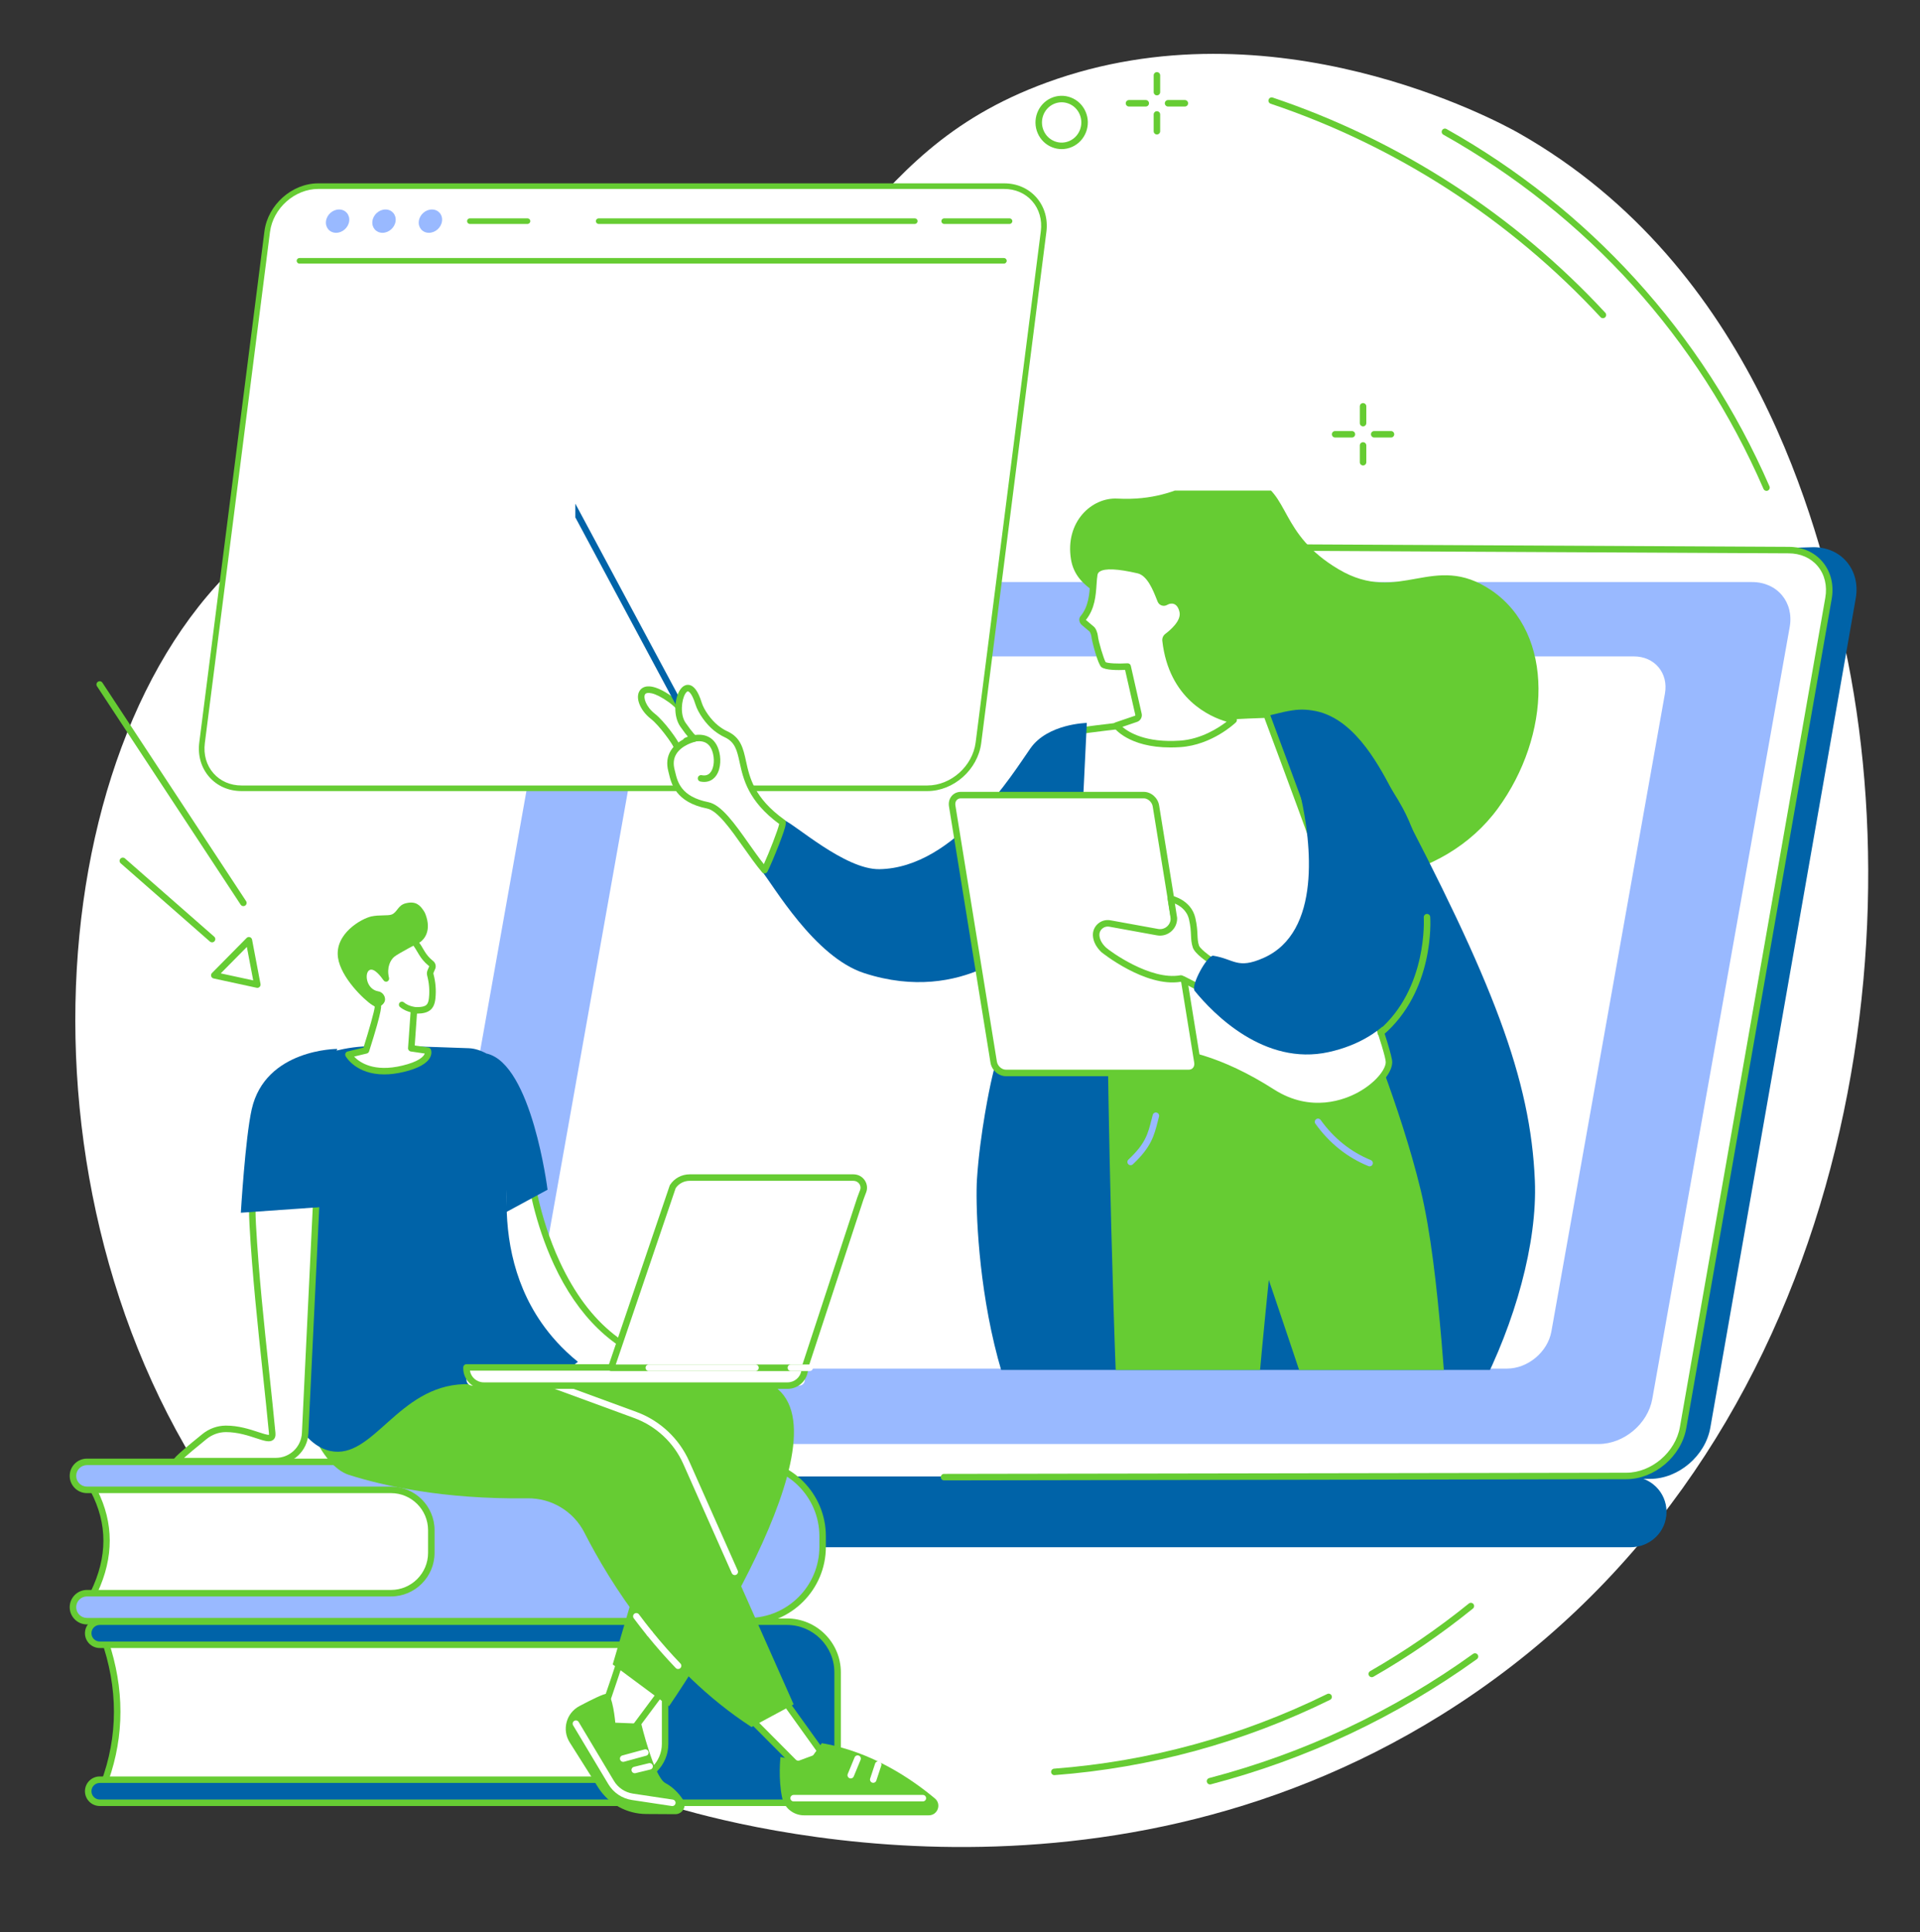 <?xml version="1.0" encoding="UTF-8" standalone="no"?><svg xmlns="http://www.w3.org/2000/svg" xmlns:xlink="http://www.w3.org/1999/xlink" fill="#66cc33" height="1966.7" preserveAspectRatio="xMidYMid meet" version="1" viewBox="261.6 280.5 1954.9 1966.7" width="1954.9" zoomAndPan="magnify"><rect x="261.6" y="280.5" width="1954.9" height="1966.7" fill="#333333" stroke="none"/><defs><clipPath id="a"><path d="M 1351 779.871 L 1829 779.871 L 1829 1178 L 1351 1178 Z M 1351 779.871"/></clipPath><clipPath id="b"><path d="M 1255 1002 L 1825 1002 L 1825 1675 L 1255 1675 Z M 1255 1002"/></clipPath><clipPath id="c"><path d="M 1389 1310 L 1800 1310 L 1800 1675 L 1389 1675 Z M 1389 1310"/></clipPath><clipPath id="d"><path d="M 847.406 779.871 L 988 779.871 L 988 1060 L 847.406 1060 Z M 847.406 779.871"/></clipPath></defs><g><g id="change1_1"><path d="M 1807.918 415.957 C 2049.758 553.129 2112.434 820.281 2136.059 921.043 C 2216.504 1263.938 2133.852 1774.379 1729.066 2026.211 C 1373.785 2247.219 989 2133.008 936.23 2116.41 C 847.734 2088.582 635.438 2018.738 489.234 1813.828 C 261.637 1494.828 304.129 1002.672 531.469 831.023 C 638.242 750.414 689.012 813.555 878.52 718.676 C 1132.332 591.605 1123.883 438.805 1327.5 364.457 C 1557.375 280.527 1785.574 403.266 1807.918 415.957" fill="#ffffff"/></g><g id="change2_1"><path d="M 1620.633 1746.641 C 1592.219 1723.422 1562.375 1701.773 1531.82 1681.121 C 1469.824 1639.211 1404.449 1601.75 1338.406 1565.461 C 1303.656 1546.363 1267.578 1529.082 1231.969 1511.312 C 1196.148 1493.441 1160.219 1475.723 1124.277 1458.023 C 1091.449 1441.844 1058.609 1425.664 1025.828 1409.391 C 951.328 1157.52 870.41 871.973 886.484 871.973 L 2108.059 837.504 C 2136.816 837.504 2156.113 860.891 2151.062 889.648 L 2003.031 1733.723 C 1997.992 1762.48 1970.492 1785.871 1941.734 1785.871 L 1669.891 1785.871 C 1653.859 1772.371 1636.863 1759.891 1620.633 1746.641" fill="#0063a8"/></g><g id="change3_1"><path d="M 851.617 840.438 L 2082.738 840.438 C 2109.918 840.438 2128.078 862.477 2123.312 889.645 L 1975.273 1733.719 C 1970.512 1760.891 1944.621 1782.922 1917.453 1782.922 L 686.324 1782.922 C 659.152 1782.922 640.984 1760.891 645.75 1733.719 L 793.785 889.645 C 798.551 862.477 824.445 840.438 851.617 840.438" fill="#ffffff"/></g><g id="change4_1"><path d="M 881.961 872.992 L 2045.469 872.992 C 2071.156 872.992 2088.324 893.504 2083.828 918.793 L 1943.91 1704.574 C 1939.41 1729.871 1914.941 1750.383 1889.266 1750.383 L 725.746 1750.383 C 700.066 1750.383 682.898 1729.871 687.402 1704.574 L 827.305 918.793 C 831.809 893.504 856.281 872.992 881.961 872.992" fill="#99b9ff"/></g><g id="change1_2"><path d="M 963.734 948.656 L 1925.117 948.656 C 1946.336 948.656 1960.516 965.602 1956.797 986.508 L 1841.199 1635.77 C 1837.473 1656.68 1817.254 1673.617 1796.035 1673.617 L 834.66 1673.617 C 813.438 1673.617 799.254 1656.68 802.977 1635.77 L 918.574 986.508 C 922.297 965.602 942.516 948.656 963.734 948.656" fill="#ffffff"/></g><g id="change2_2"><path d="M 401.16 1783.418 L 1921.645 1783.418 C 1941.898 1783.418 1958.395 1799.18 1958.395 1819.449 C 1958.395 1839.707 1941.898 1855.48 1921.645 1855.48 L 401.16 1855.48 C 380.863 1855.48 364.41 1839.738 364.41 1819.449 C 364.41 1799.148 380.863 1783.418 401.16 1783.418" fill="#0063a8"/></g><g id="change5_1"><path d="M 1222.793 1787.41 C 1220.973 1787.41 1219.492 1785.93 1219.492 1784.109 C 1219.492 1782.289 1220.961 1780.801 1222.793 1780.801 L 1917.461 1779.617 C 1943.047 1779.617 1967.539 1758.77 1972.031 1733.148 L 2120.062 889.074 C 2122.23 876.77 2119.445 865.277 2112.262 856.707 C 2105.234 848.348 2094.746 843.75 2082.742 843.75 L 1461.629 840.59 C 1459.785 840.59 1458.324 839.102 1458.336 837.273 C 1458.336 835.457 1459.824 833.98 1461.641 833.98 L 1461.656 833.98 L 2082.77 837.141 C 2096.746 837.141 2109.012 842.574 2117.316 852.465 C 2125.781 862.547 2129.074 875.949 2126.578 890.211 L 1978.535 1734.289 C 1973.508 1762.93 1946.117 1786.219 1917.461 1786.219 L 1222.801 1787.41 C 1222.801 1787.41 1222.801 1787.41 1222.793 1787.41" fill="inherit"/></g><g id="change3_2"><path d="M 1283.992 469.965 L 585.652 469.965 C 560.203 469.965 536.93 490.703 533.668 516.297 L 467.336 1036.57 C 464.074 1062.148 482.059 1082.898 507.504 1082.898 L 1205.852 1082.898 C 1231.293 1082.898 1254.574 1062.148 1257.836 1036.57 L 1324.168 516.297 C 1327.418 490.703 1309.445 469.965 1283.992 469.965" fill="#ffffff"/></g><g id="change5_2"><path d="M 585.648 472.828 C 561.625 472.828 539.574 492.496 536.492 516.668 L 470.16 1036.934 C 468.672 1048.605 471.805 1059.531 478.984 1067.676 C 486.012 1075.656 496.141 1080.059 507.5 1080.059 L 1205.848 1080.059 C 1229.867 1080.059 1251.91 1060.391 1254.992 1036.207 L 1321.34 515.941 C 1322.824 504.27 1319.684 493.355 1312.512 485.215 C 1305.477 477.219 1295.352 472.828 1283.988 472.828 Z M 1205.848 1085.758 L 507.5 1085.758 C 494.48 1085.758 482.836 1080.668 474.707 1071.441 C 466.43 1062.051 462.809 1049.539 464.508 1036.207 L 530.84 515.941 C 534.273 489.031 558.859 467.129 585.648 467.129 L 1283.988 467.129 C 1297.008 467.129 1308.656 472.219 1316.789 481.445 C 1325.059 490.836 1328.688 503.348 1326.992 516.668 L 1260.652 1036.934 C 1257.211 1063.859 1232.637 1085.758 1205.848 1085.758" fill="inherit"/></g><g id="change5_3"><path d="M 1283.75 548.84 L 566.508 548.84 C 564.938 548.84 563.66 547.555 563.66 545.98 C 563.66 544.41 564.938 543.137 566.508 543.137 L 1283.75 543.137 C 1285.336 543.137 1286.609 544.41 1286.609 545.98 C 1286.609 547.555 1285.336 548.84 1283.75 548.84" fill="inherit"/></g><g id="change4_2"><path d="M 617.141 505.609 C 616.301 512.168 610.336 517.484 603.812 517.484 C 597.285 517.484 592.676 512.168 593.512 505.609 C 594.348 499.047 600.316 493.73 606.84 493.73 C 613.363 493.73 617.977 499.047 617.141 505.609" fill="#99b9ff"/></g><g id="change4_3"><path d="M 664.398 505.609 C 663.562 512.168 657.594 517.484 651.066 517.484 C 644.543 517.484 639.934 512.168 640.77 505.609 C 641.605 499.047 647.57 493.73 654.098 493.73 C 660.621 493.73 665.234 499.047 664.398 505.609" fill="#99b9ff"/></g><g id="change4_4"><path d="M 711.656 505.609 C 710.816 512.168 704.852 517.484 698.324 517.484 C 691.801 517.484 687.188 512.168 688.027 505.609 C 688.863 499.047 694.832 493.73 701.355 493.73 C 707.879 493.73 712.492 499.047 711.656 505.609" fill="#99b9ff"/></g><g id="change5_4"><path d="M 1289.492 508.457 L 1222.938 508.457 C 1221.367 508.457 1220.086 507.184 1220.086 505.605 C 1220.086 504.035 1221.367 502.762 1222.938 502.762 L 1289.492 502.762 C 1291.062 502.762 1292.336 504.035 1292.336 505.605 C 1292.336 507.184 1291.062 508.457 1289.492 508.457" fill="inherit"/></g><g id="change5_5"><path d="M 1193.008 508.457 L 871.148 508.457 C 869.578 508.457 868.301 507.184 868.301 505.605 C 868.301 504.035 869.578 502.762 871.148 502.762 L 1193.008 502.762 C 1194.578 502.762 1195.859 504.035 1195.859 505.605 C 1195.859 507.184 1194.578 508.457 1193.008 508.457" fill="inherit"/></g><g id="change5_6"><path d="M 798.688 508.457 L 740.008 508.457 C 738.438 508.457 737.16 507.184 737.16 505.605 C 737.16 504.035 738.438 502.762 740.008 502.762 L 798.688 502.762 C 800.258 502.762 801.535 504.035 801.535 505.605 C 801.535 507.184 800.258 508.457 798.688 508.457" fill="inherit"/></g><g id="change1_3"><path d="M 542.707 992.793 L 1186.148 992.793 C 1189.75 992.793 1192.801 990.102 1193.27 986.523 L 1242.258 602.219 C 1242.809 597.938 1239.465 594.141 1235.137 594.141 L 591.703 594.141 C 588.094 594.141 585.043 596.828 584.586 600.406 L 535.59 984.699 C 535.043 988.992 538.383 992.793 542.707 992.793" fill="#ffffff"/></g><g id="change3_3"><path d="M 1064.059 666.09 L 748.336 666.09 L 753.219 625.141 L 1068.949 625.141 L 1064.059 666.09" fill="#ffffff"/></g><g id="change3_4"><path d="M 1180.125 744.328 L 616.469 744.328 L 621.352 703.383 L 1185.008 703.383 L 1180.125 744.328" fill="#ffffff"/></g><g id="change3_5"><path d="M 1159.977 889.125 L 596.328 889.125 L 601.211 848.176 L 1164.863 848.176 L 1159.977 889.125" fill="#ffffff"/></g><g id="change3_6"><path d="M 1059.859 815.996 L 605.762 815.996 L 610.645 775.051 L 1064.738 775.051 L 1059.859 815.996" fill="#ffffff"/></g><g id="change3_7"><path d="M 1043.488 959.309 L 589.398 959.309 L 594.281 918.359 L 1048.379 918.359 L 1043.488 959.309" fill="#ffffff"/></g><g clip-path="url(#a)" id="change5_51"><path d="M 1399.176 788.043 C 1373.16 786.695 1345.82 811.75 1352.066 849.914 C 1357.164 881.078 1390.684 887.738 1407.258 903.191 C 1460.898 953.152 1478.641 1116.707 1557.062 1159.41 C 1619.633 1193.488 1730.367 1180.641 1786.848 1103.215 C 1840.555 1029.59 1845.355 925.629 1779.93 881.305 C 1721.129 841.469 1686.848 896.828 1624.637 860.047 C 1563.301 823.793 1575.707 782.438 1538.133 768.332 C 1486.77 749.02 1472.898 791.879 1399.176 788.043" fill="inherit"/></g><g clip-path="url(#b)" id="change2_9"><path d="M 1304.703 1194.902 C 1277.168 1363.523 1273.969 1366.004 1270.254 1383.668 C 1270.254 1383.668 1259.332 1433.32 1256.301 1481.148 C 1253.676 1522.66 1261.477 1771.93 1390.328 1826.82 C 1436.852 1846.641 1450.332 1810.211 1549.402 1814.16 C 1650.934 1818.219 1592.25 1847.578 1636.555 1834.93 C 1732.426 1807.531 1829.641 1609.5 1824.367 1482.391 C 1820.066 1378.859 1781.891 1280.199 1678.848 1084.699 C 1663.168 1054.918 1638.047 1009.449 1597.559 1003.656 C 1579.016 1000.996 1571.605 1003.848 1497.109 1024.297 C 1416.086 1046.535 1395.523 1022.883 1360.75 1044.785 C 1324.816 1067.434 1318.477 1110.516 1304.703 1194.902" fill="#0063a8"/></g><g clip-path="url(#c)" id="change5_50"><path d="M 1389.551 1356.031 C 1389.551 1356.031 1393.461 1656.059 1406.078 1851.391 C 1418.68 2046.719 1443.547 2196.059 1443.547 2196.059 C 1443.547 2196.059 1486.344 2211.438 1514.438 2203.391 C 1514.438 2203.391 1537.691 2032.039 1542.973 1974.129 C 1548.266 1916.207 1534.234 1887.48 1533.043 1840.078 C 1531.859 1792.68 1553.469 1583.398 1553.469 1583.398 C 1553.469 1583.398 1714.781 2056.52 1733.227 2161.02 C 1733.227 2161.02 1772.301 2167.641 1799.844 2152.59 C 1799.844 2152.59 1800.695 1966.527 1796.793 1937.789 C 1789.559 1884.52 1747.953 1832.09 1740.488 1775.52 C 1733.02 1718.949 1728.676 1576.957 1708.098 1491.809 C 1687.527 1406.648 1647.148 1310.969 1647.148 1310.969 L 1389.551 1356.031" fill="inherit"/></g><g id="change4_5"><path d="M 1656.113 1467.77 C 1655.688 1467.77 1655.27 1467.688 1654.863 1467.516 C 1633.234 1458.656 1615.074 1444.133 1600.902 1424.359 C 1599.844 1422.883 1600.18 1420.816 1601.676 1419.746 C 1603.152 1418.688 1605.207 1419.031 1606.266 1420.52 C 1619.711 1439.266 1636.898 1453.016 1657.367 1461.406 C 1659.047 1462.098 1659.863 1464.031 1659.168 1465.723 C 1658.648 1466.996 1657.406 1467.77 1656.113 1467.77" fill="#99b9ff"/></g><g id="change4_6"><path d="M 1412.781 1466.602 C 1411.898 1466.602 1411.031 1466.25 1410.379 1465.57 C 1409.129 1464.238 1409.191 1462.148 1410.512 1460.898 C 1427.879 1444.539 1430.25 1435.172 1434.199 1419.648 C 1434.551 1418.281 1434.91 1416.871 1435.289 1415.41 C 1435.75 1413.641 1437.551 1412.578 1439.32 1413.039 C 1441.078 1413.5 1442.141 1415.309 1441.68 1417.07 C 1441.301 1418.52 1440.949 1419.922 1440.602 1421.281 C 1436.66 1436.809 1433.801 1448.031 1415.051 1465.699 C 1414.41 1466.309 1413.59 1466.602 1412.781 1466.602" fill="#99b9ff"/></g><g id="change3_8"><path d="M 926.305 1009.621 C 935.352 1016.672 949.332 1036.148 950.496 1039.93 C 959.676 1069.789 986.902 1044.211 986.902 1044.211 C 986.902 1044.211 962.727 1005.621 944.574 992.66 C 909.559 967.672 907.371 994.859 926.305 1009.621" fill="#ffffff"/></g><g id="change5_7"><path d="M 928.336 1007.012 C 937.836 1014.41 952.219 1034.301 953.652 1038.961 C 955.723 1045.691 958.867 1049.66 962.996 1050.762 C 969.5 1052.488 978.023 1047.191 982.57 1043.57 C 977.016 1035.02 957.508 1005.949 942.652 995.352 C 927.016 984.191 920.031 985.07 918.523 987.09 C 916.191 990.211 919.285 999.961 928.336 1007.012 Z M 965.684 1057.699 C 964.223 1057.699 962.762 1057.539 961.312 1057.148 C 954.828 1055.43 950.125 1049.969 947.34 1040.898 C 946.41 1037.98 933.164 1019.148 924.277 1012.219 C 913.051 1003.469 907.992 990.16 913.227 983.141 C 916.301 979.02 924.711 974.43 946.492 989.969 C 964.965 1003.16 988.703 1040.852 989.703 1042.449 C 990.539 1043.789 990.316 1045.531 989.168 1046.609 C 988.629 1047.121 977.211 1057.699 965.684 1057.699" fill="inherit"/></g><g id="change3_9"><path d="M 1360.203 1024.461 C 1360.203 1024.461 1456.465 1010.695 1551.238 1007.93 C 1551.238 1007.93 1675.836 1340.723 1675.824 1361.645 C 1675.816 1382.566 1616.145 1430.035 1556.977 1392.262 C 1458.285 1329.238 1396.629 1350.746 1347.977 1362.109 C 1275.074 1379.133 1360.203 1024.461 1360.203 1024.461" fill="#ffffff"/></g><g id="change5_8"><path d="M 1427.902 1345.789 C 1463.41 1345.789 1505.719 1355.598 1558.762 1389.469 C 1596.691 1413.688 1631.223 1399.637 1644.316 1392.465 C 1661.973 1382.801 1672.52 1369.195 1672.531 1361.633 C 1672.543 1345.098 1584.156 1105.32 1548.977 1011.309 C 1464.152 1013.938 1377.754 1025.383 1362.898 1027.422 C 1359.91 1040.152 1344.625 1106.434 1333.621 1176.062 C 1313.461 1303.832 1322.629 1344.141 1333.879 1355.453 C 1337.434 1359.027 1341.801 1360.148 1347.23 1358.883 C 1350.59 1358.098 1354.008 1357.266 1357.5 1356.422 C 1378.238 1351.363 1401.148 1345.789 1427.902 1345.789 Z M 1603.461 1409.711 C 1588.996 1409.711 1572.422 1406.031 1555.219 1395.039 C 1464.543 1337.145 1406.062 1351.383 1359.078 1362.828 C 1355.555 1363.684 1352.113 1364.527 1348.734 1365.32 C 1341.008 1367.113 1334.426 1365.371 1329.191 1360.109 C 1287.027 1317.688 1354.121 1035.672 1356.996 1023.684 C 1357.316 1022.375 1358.406 1021.383 1359.746 1021.188 C 1360.703 1021.055 1457.281 1007.355 1551.148 1004.625 C 1552.559 1004.574 1553.836 1005.449 1554.332 1006.766 C 1559.43 1020.387 1679.145 1340.371 1679.133 1361.633 C 1679.133 1372.832 1665.824 1388.23 1647.488 1398.266 C 1639.32 1402.746 1623.371 1409.711 1603.461 1409.711" fill="inherit"/></g><g id="change2_3"><path d="M 1036.922 1166.801 C 1048.91 1181.352 1090.621 1254.559 1141.531 1271.078 C 1243.359 1304.141 1306.23 1237.031 1306.23 1237.031 L 1297.469 1437.891 C 1297.469 1437.891 1346.66 1467.039 1346.66 1464.469 C 1346.66 1461.891 1368.172 1016.398 1368.172 1016.398 C 1368.172 1016.398 1328.461 1017.039 1310.75 1042.25 C 1293.039 1067.449 1234.051 1164 1157 1165.262 C 1121.961 1165.828 1070.711 1119.199 1059.629 1115.23 L 1036.922 1166.801" fill="#0063a8"/></g><g id="change3_10"><path d="M 1239.949 1089.84 L 1426.109 1089.84 C 1431.98 1089.84 1437.539 1094.77 1438.531 1100.84 L 1480.781 1361.66 C 1481.762 1367.738 1477.801 1372.672 1471.93 1372.672 L 1285.77 1372.672 C 1279.898 1372.672 1274.34 1367.738 1273.352 1361.66 L 1231.102 1100.84 C 1230.121 1094.77 1234.078 1089.84 1239.949 1089.84" fill="#ffffff"/></g><g id="change5_9"><path d="M 1239.949 1093.141 C 1238.191 1093.141 1236.648 1093.809 1235.621 1095.02 C 1234.469 1096.371 1234.031 1098.25 1234.359 1100.32 L 1276.609 1361.129 C 1277.34 1365.59 1281.531 1369.359 1285.77 1369.359 L 1471.93 1369.359 C 1473.691 1369.359 1475.23 1368.699 1476.262 1367.48 C 1477.398 1366.141 1477.852 1364.262 1477.52 1362.191 L 1435.262 1101.371 C 1434.539 1096.91 1430.352 1093.141 1426.109 1093.141 Z M 1471.93 1375.969 L 1285.77 1375.969 C 1278.23 1375.969 1271.34 1369.922 1270.09 1362.191 L 1227.84 1101.371 C 1227.199 1097.422 1228.199 1093.551 1230.59 1090.738 C 1232.898 1088.031 1236.219 1086.539 1239.949 1086.539 L 1426.109 1086.539 C 1433.648 1086.539 1440.531 1092.59 1441.789 1100.32 L 1484.039 1361.129 C 1484.68 1365.078 1483.68 1368.961 1481.289 1371.77 C 1478.98 1374.48 1475.66 1375.969 1471.93 1375.969" fill="inherit"/></g><g id="change3_11"><path d="M 1453.73 1195.391 L 1456.828 1215.09 C 1457.051 1224.059 1448.98 1230.961 1440.16 1229.359 L 1391.629 1220.539 C 1384.16 1219.18 1377.238 1225.121 1377.68 1232.699 C 1377.93 1237.02 1379.871 1242.039 1385.238 1247.262 C 1387.738 1249.691 1430.801 1282.488 1463.879 1276.539 C 1465.32 1276.281 1496.301 1293.699 1497.488 1292.852 C 1502.691 1289.141 1506.32 1277.25 1507.469 1267.238 C 1507.57 1266.371 1481.801 1251.852 1479.199 1243.879 C 1476.512 1235.641 1478.691 1229.629 1475.422 1215.57 C 1471.59 1199.059 1453.73 1195.391 1453.73 1195.391" fill="#ffffff"/></g><g id="change5_10"><path d="M 1505.07 1269.449 L 1505.09 1269.449 Z M 1464.02 1273.199 C 1465.309 1273.199 1467.5 1274.238 1480.051 1280.809 C 1485.539 1283.68 1493.43 1287.809 1496.648 1289.191 C 1499.75 1285.789 1502.691 1277.578 1503.961 1268.648 C 1503.102 1268.059 1501.91 1267.281 1500.801 1266.551 C 1489.41 1259.07 1478.121 1251.238 1476.051 1244.898 C 1474.609 1240.488 1474.441 1236.77 1474.238 1232.461 C 1474.039 1228.148 1473.82 1223.27 1472.211 1216.32 C 1470.051 1207.02 1462.781 1202.371 1457.84 1200.23 L 1460.09 1214.578 C 1460.109 1214.719 1460.129 1214.871 1460.129 1215.012 C 1460.262 1220.281 1458.039 1225.27 1454.031 1228.699 C 1450.031 1232.129 1444.762 1233.551 1439.57 1232.609 L 1391.039 1223.789 C 1388.422 1223.309 1385.781 1224.059 1383.789 1225.82 C 1381.852 1227.531 1380.828 1229.969 1380.98 1232.512 C 1381.219 1236.719 1383.43 1240.891 1387.539 1244.891 C 1391.301 1248.488 1432.891 1278.762 1463.289 1273.289 C 1463.551 1273.238 1463.762 1273.199 1464.02 1273.199 Z M 1497.59 1296.289 C 1495.602 1296.289 1491.441 1294.219 1476.988 1286.672 C 1471.91 1284.012 1465.691 1280.762 1463.691 1279.922 C 1427.719 1285.762 1383.32 1250 1382.93 1249.629 C 1377.602 1244.441 1374.719 1238.809 1374.379 1232.891 C 1374.121 1228.309 1375.949 1223.93 1379.41 1220.871 C 1382.93 1217.762 1387.609 1216.449 1392.219 1217.289 L 1440.75 1226.109 C 1443.969 1226.691 1447.25 1225.809 1449.738 1223.68 C 1452.172 1221.59 1453.551 1218.578 1453.531 1215.379 L 1450.469 1195.898 C 1450.301 1194.828 1450.672 1193.738 1451.449 1193 C 1452.238 1192.25 1453.34 1191.93 1454.398 1192.148 C 1455.211 1192.32 1474.379 1196.469 1478.641 1214.82 C 1480.391 1222.371 1480.641 1227.789 1480.84 1232.148 C 1481.031 1236.141 1481.172 1239.289 1482.328 1242.852 C 1483.859 1247.512 1498.801 1257.328 1504.43 1261.031 C 1510.262 1264.859 1511.012 1265.352 1510.75 1267.609 C 1509.602 1277.578 1505.941 1290.871 1499.422 1295.539 C 1498.82 1295.969 1498.371 1296.289 1497.59 1296.289" fill="inherit"/></g><g id="change2_4"><path d="M 1497 1253.367 C 1518.379 1256.836 1521.336 1267.363 1547.871 1255.703 C 1607.66 1229.445 1596.352 1137.668 1586.172 1091.992 C 1584.082 1082.605 1581.469 1073.449 1578.641 1064.84 C 1573.434 1049.008 1637.621 1034.336 1648.984 1046.543 C 1662.727 1061.297 1677.227 1080.012 1689.73 1102.91 C 1726.977 1171.141 1739.098 1323.828 1614.531 1351.418 C 1548.914 1365.938 1496.742 1312.219 1477.977 1289.086 C 1473.688 1283.805 1490.895 1252.375 1497 1253.367" fill="#0063a8"/></g><g id="change5_11"><path d="M 1667.461 1335.191 C 1666.523 1335.191 1665.602 1334.801 1664.938 1334.031 C 1663.766 1332.637 1663.922 1330.566 1665.309 1329.371 C 1715.496 1286.555 1711.293 1215.055 1711.238 1214.348 C 1711.121 1212.531 1712.496 1210.945 1714.312 1210.828 C 1716.109 1210.703 1717.715 1212.074 1717.832 1213.902 C 1718.043 1216.969 1722.289 1289.453 1669.598 1334.398 C 1668.984 1334.93 1668.211 1335.191 1667.461 1335.191" fill="inherit"/></g><g clip-path="url(#d)" id="change2_10"><path d="M 984.586 1059.262 C 983.406 1059.262 982.27 1058.629 981.672 1057.52 L 806.734 731.336 C 805.875 729.73 806.477 727.727 808.086 726.871 C 809.695 726.004 811.695 726.605 812.559 728.211 L 987.496 1054.395 C 988.355 1056 987.754 1058.004 986.145 1058.871 C 985.648 1059.125 985.113 1059.262 984.586 1059.262" fill="#0063a8"/></g><g id="change3_12"><path d="M 972.867 996.609 C 975.543 1005.238 983.512 1015.879 990.582 1021.5 C 993.645 1023.941 997.09 1026.23 1000.738 1027.91 C 1029.551 1041.09 1002.699 1077.691 1058.262 1117.551 C 1060.211 1118.949 1044.922 1156.852 1040.051 1166.27 C 1020.68 1143.34 999.699 1103.75 982.152 1100.27 C 949.781 1093.84 947.789 1074.449 945.25 1064.699 C 938.578 1039.078 968.414 1032.391 968.414 1032.391 C 968.414 1032.391 965.133 1029.949 956.98 1018.211 C 944.523 1000.281 960.941 958.148 972.867 996.609" fill="#ffffff"/></g><g id="change5_12"><path d="M 1056.328 1120.23 L 1056.352 1120.23 Z M 962 984.23 C 961.27 984.23 960.211 985.219 959.258 986.801 C 955.547 992.961 953.824 1007.879 959.695 1016.328 C 967.199 1027.129 970.402 1029.75 970.434 1029.781 C 971.426 1030.57 971.895 1031.879 971.609 1033.121 C 971.324 1034.359 970.375 1035.34 969.137 1035.609 C 969.012 1035.641 955.848 1038.738 950.176 1048.078 C 947.461 1052.539 946.883 1057.852 948.445 1063.871 C 948.652 1064.648 948.852 1065.5 949.066 1066.391 C 951.441 1076.398 955.039 1091.512 982.797 1097.031 C 996.102 1099.672 1009.699 1118.941 1024.09 1139.352 C 1029.129 1146.48 1034.301 1153.809 1039.328 1160.148 C 1044.809 1148.129 1053.699 1125.328 1054.969 1119.238 C 1023.301 1095.988 1018.352 1073.32 1014.711 1056.699 C 1012.07 1044.602 1010.16 1035.852 999.367 1030.91 C 995.832 1029.289 992.184 1026.988 988.527 1024.09 C 980.512 1017.711 972.422 1006.32 969.715 997.59 C 965.754 984.82 962.238 984.25 962.09 984.23 C 962.062 984.23 962.031 984.23 962 984.23 Z M 1040.051 1169.57 C 1039.09 1169.57 1038.16 1169.148 1037.531 1168.398 C 1031.328 1161.059 1024.91 1151.961 1018.699 1143.16 C 1005.68 1124.711 992.227 1105.629 981.512 1103.512 C 949.59 1097.172 945.066 1078.141 942.637 1067.922 C 942.438 1067.07 942.246 1066.281 942.055 1065.531 C 940.016 1057.711 940.855 1050.672 944.551 1044.609 C 949.145 1037.078 957.105 1032.91 962.391 1030.859 C 960.461 1028.59 957.789 1025.172 954.27 1020.102 C 947.074 1009.75 948.145 992.441 953.598 983.391 C 956.938 977.84 960.848 977.422 962.887 977.672 C 968.18 978.32 972.477 984.191 976.023 995.629 C 978.348 1003.129 985.648 1013.352 992.641 1018.91 C 995.879 1021.488 999.066 1023.512 1002.121 1024.898 C 1015.91 1031.211 1018.34 1042.371 1021.172 1055.289 C 1024.82 1071.98 1029.359 1092.738 1060.18 1114.859 C 1062.391 1116.441 1063.602 1117.309 1054.789 1140.09 C 1050.551 1151.07 1045.469 1162.969 1042.988 1167.781 C 1042.48 1168.762 1041.52 1169.43 1040.422 1169.551 C 1040.301 1169.559 1040.18 1169.57 1040.051 1169.57" fill="inherit"/></g><g id="change5_13"><path d="M 978.535 1076.441 C 977.355 1076.441 976.09 1076.32 974.727 1076.039 C 972.938 1075.691 971.777 1073.941 972.137 1072.16 C 972.496 1070.371 974.242 1069.211 976.027 1069.57 C 979.555 1070.27 982.277 1069.578 984.371 1067.43 C 988.031 1063.691 989.387 1055.75 987.672 1048.141 C 986.332 1042.199 983.684 1038.23 979.789 1036.352 C 972.258 1032.711 961.852 1037.531 961.746 1037.578 C 960.102 1038.371 958.129 1037.68 957.336 1036.039 C 956.543 1034.391 957.234 1032.422 958.879 1031.629 C 959.414 1031.371 972.168 1025.34 982.664 1030.41 C 988.461 1033.199 992.312 1038.68 994.117 1046.691 C 995.961 1054.871 995.121 1065.879 989.098 1072.051 C 987.02 1074.18 983.613 1076.441 978.535 1076.441" fill="inherit"/></g><g id="change3_13"><path d="M 1448.363 893.363 C 1446.516 894.465 1444.16 893.688 1443.34 891.688 C 1439.48 882.184 1433.273 863.797 1420.605 860.875 C 1404.352 857.125 1378.07 852.281 1375.805 865.121 C 1373.824 876.383 1376.156 895.809 1364.301 909.883 C 1363.168 911.234 1364.148 913.398 1365.555 914.461 L 1373.016 920.75 C 1374.582 921.941 1375.926 925.953 1376.129 927.926 C 1376.715 934.043 1382.98 955.289 1385.105 956.969 C 1389.219 960.234 1409.758 958.969 1409.758 958.969 L 1420.738 1007.359 C 1421.355 1009.512 1420.082 1011.758 1417.938 1012.301 L 1398.328 1018.965 C 1398.328 1018.965 1414.074 1041.031 1463.254 1037.707 C 1494.684 1035.574 1517.699 1013.426 1517.699 1013.426 C 1517.699 1013.426 1456.574 1004.742 1448.324 932.496 C 1448.141 930.906 1448.828 929.34 1450.094 928.379 C 1454.977 924.723 1468.105 913.926 1465.801 902.988 C 1463.367 891.363 1454.684 889.594 1448.363 893.363" fill="#ffffff"/></g><g id="change5_14"><path d="M 1387.441 954.68 Z M 1404.367 1020.418 C 1411.051 1026.086 1428.418 1036.766 1463.016 1034.418 C 1484.66 1032.953 1502.352 1021.418 1510.52 1015.129 C 1493.93 1010.305 1451.82 992.312 1445.039 932.883 C 1444.727 930.145 1445.898 927.414 1448.102 925.758 C 1453.066 922.027 1464.41 912.422 1462.57 903.676 C 1461.68 899.441 1459.828 896.59 1457.223 895.449 C 1455.066 894.508 1452.461 894.781 1450.043 896.215 C 1448.324 897.227 1446.273 897.461 1444.391 896.824 C 1442.52 896.195 1441.023 894.781 1440.277 892.941 C 1439.934 892.113 1439.578 891.211 1439.195 890.262 C 1435.656 881.324 1429.73 866.383 1419.855 864.105 C 1399.574 859.426 1386.602 858.828 1381.316 862.328 C 1380.023 863.188 1379.305 864.258 1379.039 865.703 C 1378.574 868.352 1378.352 871.66 1378.109 875.156 C 1377.363 886.348 1376.422 900.23 1367.242 911.523 C 1367.312 911.633 1367.414 911.746 1367.535 911.836 L 1375.137 918.234 C 1377.656 920.137 1379.172 925.301 1379.406 927.617 C 1379.973 933.551 1385.5 951.566 1387.32 954.508 C 1389.547 955.742 1399.695 956.289 1409.543 955.684 C 1411.141 955.57 1412.617 956.664 1412.969 958.25 L 1423.949 1006.645 C 1424.445 1008.336 1424.203 1010.398 1423.223 1012.105 C 1422.262 1013.773 1420.723 1014.969 1418.883 1015.473 Z M 1453.34 1041.363 C 1410.754 1041.363 1396.27 1021.793 1395.621 1020.891 C 1395.023 1020.043 1394.852 1018.969 1395.176 1017.969 C 1395.488 1016.98 1396.27 1016.191 1397.258 1015.855 L 1416.863 1009.184 C 1416.941 1009.152 1417.023 1009.133 1417.113 1009.113 C 1417.316 1009.051 1417.438 1008.922 1417.5 1008.82 C 1417.559 1008.707 1417.609 1008.527 1417.559 1008.293 L 1407.145 962.426 C 1399.676 962.75 1387.078 962.781 1383.035 959.566 C 1379.414 956.695 1373.32 933.301 1372.824 928.266 C 1372.66 926.656 1371.57 923.926 1370.965 923.359 L 1363.41 916.992 C 1361.906 915.859 1360.742 913.898 1360.539 911.988 C 1360.359 910.422 1360.793 908.926 1361.762 907.773 C 1369.953 898.047 1370.82 885.105 1371.527 874.711 C 1371.773 871.031 1372.016 867.566 1372.531 864.562 C 1373.105 861.348 1374.875 858.668 1377.664 856.816 C 1384.812 852.086 1398.281 852.348 1421.332 857.668 C 1434.594 860.719 1441.066 877.027 1445.332 887.824 C 1445.707 888.754 1446.059 889.633 1446.395 890.453 L 1448.355 893.375 L 1446.668 890.535 C 1450.922 887.996 1455.746 887.582 1459.871 889.402 C 1463.113 890.816 1467.32 894.215 1469.039 902.312 C 1471.555 914.324 1459.496 925.465 1452.074 931.035 C 1451.73 931.297 1451.551 931.711 1451.59 932.137 C 1459.465 1001.047 1517.566 1010.082 1518.145 1010.164 C 1519.398 1010.348 1520.438 1011.215 1520.82 1012.418 C 1521.215 1013.613 1520.883 1014.938 1519.973 1015.816 C 1518.992 1016.758 1495.738 1038.828 1463.469 1041.02 C 1459.922 1041.242 1456.543 1041.363 1453.34 1041.363" fill="inherit"/></g><g id="change3_14"><path d="M 356.859 1902.238 C 373.734 1867.52 375.34 1832.52 356.859 1797.172 L 370.125 1781.262 L 732.922 1793.199 L 720.414 1908.449 L 369.234 1912.488 L 356.859 1902.238" fill="#ffffff"/></g><g id="change5_15"><path d="M 360.945 1901.34 L 370.406 1909.172 L 717.449 1905.18 L 729.254 1796.379 L 371.629 1784.621 L 360.797 1797.609 C 377.484 1830.852 377.535 1865.73 360.945 1901.34 Z M 369.23 1915.789 C 368.465 1915.789 367.719 1915.531 367.125 1915.039 L 354.754 1904.789 C 353.578 1903.82 353.223 1902.172 353.887 1900.801 C 371.203 1865.16 371.219 1831.77 353.934 1798.699 C 353.312 1797.52 353.469 1796.078 354.32 1795.059 L 367.586 1779.148 C 368.238 1778.371 369.191 1777.922 370.234 1777.961 L 733.027 1789.891 C 733.949 1789.922 734.812 1790.34 735.414 1791.031 C 736.02 1791.719 736.305 1792.641 736.203 1793.551 L 723.699 1908.801 C 723.52 1910.461 722.125 1911.73 720.453 1911.75 L 369.27 1915.789 C 369.258 1915.789 369.246 1915.789 369.23 1915.789" fill="inherit"/></g><g id="change4_7"><path d="M 1023.5 1768.578 L 350.125 1768.578 C 342.254 1768.578 335.875 1774.961 335.875 1782.828 C 335.875 1790.699 342.254 1797.078 350.125 1797.078 L 659.703 1797.078 C 682.371 1797.078 700.746 1815.449 700.746 1838.121 L 700.746 1861.199 C 700.746 1883.871 682.371 1902.238 659.703 1902.238 L 350.125 1902.238 C 342.254 1902.238 335.875 1908.629 335.875 1916.5 C 335.875 1924.371 342.254 1930.75 350.125 1930.75 L 1023.5 1930.75 C 1065.289 1930.75 1099.18 1896.859 1099.18 1855.059 L 1099.18 1844.262 C 1099.18 1802.461 1065.289 1768.578 1023.5 1768.578" fill="#99b9ff"/></g><g id="change5_16"><path d="M 350.125 1905.551 C 344.09 1905.551 339.18 1910.461 339.18 1916.5 C 339.18 1922.531 344.09 1927.441 350.125 1927.441 L 1023.5 1927.441 C 1063.41 1927.441 1095.871 1894.969 1095.871 1855.059 L 1095.871 1844.262 C 1095.871 1804.352 1063.41 1771.879 1023.5 1771.879 L 350.125 1771.879 C 344.09 1771.879 339.18 1776.789 339.18 1782.828 C 339.18 1788.859 344.09 1793.77 350.125 1793.77 L 659.699 1793.77 C 684.156 1793.77 704.051 1813.672 704.051 1838.121 L 704.051 1861.199 C 704.051 1885.648 684.156 1905.551 659.699 1905.551 Z M 1023.5 1934.051 L 350.125 1934.051 C 340.445 1934.051 332.57 1926.172 332.57 1916.5 C 332.57 1906.82 340.445 1898.941 350.125 1898.941 L 659.699 1898.941 C 680.512 1898.941 697.445 1882.012 697.445 1861.199 L 697.445 1838.121 C 697.445 1817.309 680.512 1800.379 659.699 1800.379 L 350.125 1800.379 C 340.445 1800.379 332.57 1792.512 332.57 1782.828 C 332.57 1773.148 340.445 1765.27 350.125 1765.27 L 1023.5 1765.27 C 1067.051 1765.27 1102.48 1800.711 1102.48 1844.262 L 1102.48 1855.059 C 1102.48 1898.621 1067.051 1934.051 1023.5 1934.051" fill="inherit"/></g><g id="change1_4"><path d="M 561.145 1830.941 L 534.625 1830.941 C 532.801 1830.941 531.32 1829.461 531.32 1827.641 C 531.32 1825.809 532.801 1824.34 534.625 1824.34 L 561.145 1824.34 C 562.969 1824.34 564.445 1825.809 564.445 1827.641 C 564.445 1829.461 562.969 1830.941 561.145 1830.941" fill="#ffffff"/></g><g id="change1_5"><path d="M 518.031 1830.941 L 377.668 1830.941 C 375.844 1830.941 374.363 1829.461 374.363 1827.641 C 374.363 1825.809 375.844 1824.34 377.668 1824.34 L 518.031 1824.34 C 519.855 1824.34 521.336 1825.809 521.336 1827.641 C 521.336 1829.461 519.855 1830.941 518.031 1830.941" fill="#ffffff"/></g><g id="change1_6"><path d="M 545.027 1848.109 L 378.957 1848.109 C 377.133 1848.109 375.652 1846.629 375.652 1844.809 C 375.652 1842.98 377.133 1841.5 378.957 1841.5 L 545.027 1841.5 C 546.852 1841.5 548.332 1842.98 548.332 1844.809 C 548.332 1846.629 546.852 1848.109 545.027 1848.109" fill="#ffffff"/></g><g id="change1_7"><path d="M 586.801 1878.879 L 556.621 1878.879 C 554.797 1878.879 553.32 1877.41 553.32 1875.578 C 553.32 1873.762 554.797 1872.281 556.621 1872.281 L 586.801 1872.281 C 588.629 1872.281 590.105 1873.762 590.105 1875.578 C 590.105 1877.41 588.629 1878.879 586.801 1878.879" fill="#ffffff"/></g><g id="change1_8"><path d="M 543.738 1878.879 L 377.668 1878.879 C 375.844 1878.879 374.363 1877.41 374.363 1875.578 C 374.363 1873.762 375.844 1872.281 377.668 1872.281 L 543.738 1872.281 C 545.562 1872.281 547.039 1873.762 547.039 1875.578 C 547.039 1877.41 545.562 1878.879 543.738 1878.879" fill="#ffffff"/></g><g id="change3_15"><path d="M 367.336 2096.41 L 975.562 2096.41 L 975.562 1947.398 L 367.336 1947.398 C 385.289 1997.73 385.781 2047.422 367.336 2096.41" fill="#ffffff"/></g><g id="change5_17"><path d="M 372.055 2093.109 L 972.258 2093.109 L 972.258 1950.699 L 371.977 1950.699 C 388.285 1999.16 388.312 2047.031 372.055 2093.109 Z M 975.562 2099.719 L 367.332 2099.719 C 366.25 2099.719 365.234 2099.18 364.617 2098.289 C 364 2097.398 363.859 2096.262 364.242 2095.25 C 382.074 2047.898 382.066 1998.531 364.223 1948.512 C 363.859 1947.5 364.016 1946.379 364.633 1945.5 C 365.254 1944.621 366.258 1944.102 367.332 1944.102 L 975.562 1944.102 C 977.387 1944.102 978.867 1945.578 978.867 1947.398 L 978.867 2096.41 C 978.867 2098.238 977.387 2099.719 975.562 2099.719" fill="inherit"/></g><g id="change2_5"><path d="M 902.34 1954.75 L 363.148 1954.75 C 356.664 1954.75 351.41 1949.5 351.41 1943.012 C 351.41 1936.531 356.664 1931.27 363.148 1931.27 L 1062.84 1931.27 C 1091.328 1931.27 1114.43 1954.371 1114.43 1982.871 L 1114.43 2063.98 C 1114.43 2092.469 1091.328 2115.57 1062.84 2115.57 L 363.148 2115.57 C 356.664 2115.57 351.41 2110.32 351.41 2103.828 C 351.41 2097.352 356.664 2092.09 363.148 2092.09 L 902.34 2092.09 C 922.473 2092.09 938.789 2075.77 938.789 2055.641 L 938.789 1991.199 C 938.789 1971.07 922.473 1954.75 902.34 1954.75" fill="#0063a8"/></g><g id="change5_18"><path d="M 363.148 2095.391 C 358.496 2095.391 354.715 2099.18 354.715 2103.828 C 354.715 2108.48 358.496 2112.27 363.148 2112.27 L 1062.84 2112.27 C 1089.469 2112.27 1111.129 2090.602 1111.129 2063.98 L 1111.129 1982.871 C 1111.129 1956.238 1089.469 1934.57 1062.84 1934.57 L 363.148 1934.57 C 358.496 1934.57 354.715 1938.359 354.715 1943.012 C 354.715 1947.66 358.496 1951.449 363.148 1951.449 L 902.34 1951.449 C 924.262 1951.449 942.094 1969.281 942.094 1991.199 L 942.094 2055.641 C 942.094 2077.559 924.262 2095.391 902.34 2095.391 Z M 1062.84 2118.879 L 363.148 2118.879 C 354.855 2118.879 348.105 2112.129 348.105 2103.828 C 348.105 2095.539 354.855 2088.789 363.148 2088.789 L 902.34 2088.789 C 920.617 2088.789 935.488 2073.922 935.488 2055.641 L 935.488 1991.199 C 935.488 1972.93 920.617 1958.059 902.34 1958.059 L 363.148 1958.059 C 354.855 1958.059 348.105 1951.309 348.105 1943.012 C 348.105 1934.719 354.855 1927.969 363.148 1927.969 L 1062.84 1927.969 C 1093.109 1927.969 1117.738 1952.59 1117.738 1982.871 L 1117.738 2063.98 C 1117.738 2094.25 1093.109 2118.879 1062.84 2118.879" fill="inherit"/></g><g id="change1_9"><path d="M 476.719 1986.09 L 386.906 1986.09 C 385.082 1986.09 383.602 1984.609 383.602 1982.789 C 383.602 1980.961 385.082 1979.48 386.906 1979.48 L 476.719 1979.48 C 478.543 1979.48 480.023 1980.961 480.023 1982.789 C 480.023 1984.609 478.543 1986.09 476.719 1986.09" fill="#ffffff"/></g><g id="change1_10"><path d="M 655.375 1986.09 L 492.113 1986.09 C 490.289 1986.09 488.812 1984.609 488.812 1982.789 C 488.812 1980.961 490.289 1979.48 492.113 1979.48 L 655.375 1979.48 C 657.199 1979.48 658.68 1980.961 658.68 1982.789 C 658.68 1984.609 657.199 1986.09 655.375 1986.09" fill="#ffffff"/></g><g id="change1_11"><path d="M 613.234 2005.98 L 388.801 2005.98 C 386.973 2005.98 385.496 2004.5 385.496 2002.672 C 385.496 2000.852 386.973 1999.371 388.801 1999.371 L 613.234 1999.371 C 615.059 1999.371 616.535 2000.852 616.535 2002.672 C 616.535 2004.5 615.059 2005.98 613.234 2005.98" fill="#ffffff"/></g><g id="change1_12"><path d="M 677.898 2005.98 L 632.223 2005.98 C 630.398 2005.98 628.918 2004.5 628.918 2002.672 C 628.918 2000.852 630.398 1999.371 632.223 1999.371 L 677.898 1999.371 C 679.723 1999.371 681.203 2000.852 681.203 2002.672 C 681.203 2004.5 679.723 2005.98 677.898 2005.98" fill="#ffffff"/></g><g id="change1_13"><path d="M 626.789 2047.488 L 388.801 2047.488 C 386.973 2047.488 385.496 2046.012 385.496 2044.18 C 385.496 2042.359 386.973 2040.879 388.801 2040.879 L 626.789 2040.879 C 628.613 2040.879 630.094 2042.359 630.094 2044.18 C 630.094 2046.012 628.613 2047.488 626.789 2047.488" fill="#ffffff"/></g><g id="change1_14"><path d="M 655.375 2047.488 L 634.699 2047.488 C 632.875 2047.488 631.395 2046.012 631.395 2044.18 C 631.395 2042.359 632.875 2040.879 634.699 2040.879 L 655.375 2040.879 C 657.199 2040.879 658.68 2042.359 658.68 2044.18 C 658.68 2046.012 657.199 2047.488 655.375 2047.488" fill="#ffffff"/></g><g id="change3_16"><path d="M 868.824 2038.5 C 872.727 2034.551 895.277 1964.398 895.277 1964.398 L 939.836 1996.199 L 890.984 2061.859 L 868.824 2038.5" fill="#ffffff"/></g><g id="change5_19"><path d="M 872.883 2037.98 L 890.676 2056.73 L 935.176 1996.93 L 897.035 1969.719 C 890.438 1990.129 878.227 2027.078 872.883 2037.98 Z M 890.984 2065.16 C 890.078 2065.16 889.211 2064.789 888.586 2064.129 L 866.426 2040.781 C 865.227 2039.512 865.219 2037.531 866.395 2036.262 C 869.062 2032.629 881.629 1996.059 892.133 1963.391 C 892.453 1962.391 893.234 1961.602 894.238 1961.27 C 895.238 1960.941 896.336 1961.102 897.195 1961.719 L 941.754 1993.512 C 942.477 1994.031 942.961 1994.809 943.102 1995.691 C 943.238 1996.559 943.016 1997.461 942.488 1998.172 L 893.633 2063.828 C 893.051 2064.609 892.152 2065.102 891.18 2065.148 C 891.113 2065.16 891.051 2065.16 890.984 2065.16" fill="inherit"/></g><g id="change5_20"><path d="M 949.125 2127.199 L 919.488 2127.031 C 899.883 2126.91 881.648 2116.949 870.957 2100.512 L 841.652 2054.121 C 833.559 2041.301 838.086 2024.309 851.477 2017.199 C 863.707 2010.699 876.52 2004.371 879.523 2004.648 C 885.621 2005.23 888.082 2034.07 888.082 2034.07 L 914.484 2035.09 C 914.484 2035.09 927.527 2089.328 939.004 2095.488 C 947.363 2099.98 953.199 2106.578 957.129 2112.602 C 961.238 2118.898 956.652 2127.25 949.125 2127.199" fill="inherit"/></g><g id="change3_17"><path d="M 946.148 2118.93 C 945.984 2118.93 945.82 2118.922 945.652 2118.898 L 905.117 2112.789 C 895.012 2111.27 886.207 2105.371 880.957 2096.602 L 845.141 2036.762 C 844.203 2035.199 844.711 2033.172 846.277 2032.23 C 847.844 2031.301 849.871 2031.801 850.809 2033.371 L 886.625 2093.211 C 890.855 2100.281 897.953 2105.031 906.102 2106.262 L 946.637 2112.359 C 948.441 2112.641 949.684 2114.32 949.41 2116.121 C 949.164 2117.762 947.754 2118.93 946.148 2118.93" fill="#ffffff"/></g><g id="change3_18"><path d="M 896.109 2073.941 C 894.656 2073.941 893.324 2072.969 892.926 2071.5 C 892.445 2069.738 893.484 2067.922 895.246 2067.441 L 917.828 2061.289 C 919.586 2060.82 921.402 2061.852 921.883 2063.609 C 922.363 2065.371 921.324 2067.191 919.562 2067.672 L 896.98 2073.82 C 896.691 2073.898 896.398 2073.941 896.109 2073.941" fill="#ffffff"/></g><g id="change3_19"><path d="M 907.871 2085.531 C 906.387 2085.531 905.035 2084.52 904.664 2083.012 C 904.23 2081.238 905.316 2079.461 907.09 2079.02 L 922.23 2075.32 C 924.004 2074.879 925.789 2075.969 926.227 2077.738 C 926.66 2079.512 925.574 2081.301 923.801 2081.73 L 908.66 2085.441 C 908.395 2085.5 908.133 2085.531 907.871 2085.531" fill="#ffffff"/></g><g id="change3_20"><path d="M 1020.871 2025.121 L 1072.609 2077.102 L 1100.031 2067.031 L 1052.34 2000.52 L 1020.871 2025.121" fill="#ffffff"/></g><g id="change5_21"><path d="M 1025.84 2025.43 L 1073.449 2073.27 L 1094.82 2065.422 L 1051.66 2005.25 Z M 1072.609 2080.398 C 1071.738 2080.398 1070.898 2080.059 1070.27 2079.43 L 1018.531 2027.449 C 1017.859 2026.781 1017.52 2025.859 1017.57 2024.91 C 1017.629 2023.969 1018.09 2023.102 1018.84 2022.512 L 1050.309 1997.922 C 1051.02 1997.371 1051.922 1997.129 1052.809 1997.25 C 1053.699 1997.379 1054.5 1997.871 1055.031 1998.602 L 1102.719 2065.102 C 1103.32 2065.941 1103.488 2067.012 1103.191 2068 C 1102.891 2068.98 1102.141 2069.77 1101.172 2070.129 L 1073.738 2080.199 C 1073.371 2080.34 1072.988 2080.398 1072.609 2080.398" fill="inherit"/></g><g id="change5_22"><path d="M 1056.262 2068.969 C 1056.262 2068.969 1053.762 2091.078 1058 2110.621 C 1060.262 2121.039 1069.648 2128.359 1080.301 2128.359 L 1207.281 2128.359 C 1216.352 2128.359 1220.469 2117.031 1213.512 2111.199 C 1190.93 2092.289 1149.398 2063.41 1098.34 2054.93 L 1084.102 2074.859 L 1056.262 2068.969" fill="inherit"/></g><g id="change3_21"><path d="M 1201.238 2114.211 L 1069.648 2114.211 C 1067.828 2114.211 1066.352 2112.73 1066.352 2110.898 C 1066.352 2109.078 1067.828 2107.602 1069.648 2107.602 L 1201.238 2107.602 C 1203.059 2107.602 1204.539 2109.078 1204.539 2110.898 C 1204.539 2112.73 1203.059 2114.211 1201.238 2114.211" fill="#ffffff"/></g><g id="change3_22"><path d="M 1127.809 2090.828 C 1127.391 2090.828 1126.969 2090.75 1126.559 2090.578 C 1124.871 2089.891 1124.07 2087.961 1124.762 2086.27 L 1131.73 2069.371 C 1132.422 2067.691 1134.352 2066.879 1136.039 2067.578 C 1137.73 2068.27 1138.531 2070.199 1137.828 2071.891 L 1130.871 2088.789 C 1130.34 2090.059 1129.109 2090.828 1127.809 2090.828" fill="#ffffff"/></g><g id="change3_23"><path d="M 1150.719 2095.27 C 1150.371 2095.27 1150.02 2095.219 1149.68 2095.109 C 1147.949 2094.531 1147.012 2092.672 1147.578 2090.93 L 1152.621 2075.691 C 1153.191 2073.961 1155.059 2073.02 1156.789 2073.59 C 1158.52 2074.16 1159.461 2076.031 1158.891 2077.762 L 1153.852 2093.012 C 1153.391 2094.391 1152.102 2095.27 1150.719 2095.27" fill="#ffffff"/></g><g id="change5_23"><path d="M 747.02 1661.371 C 747.02 1661.371 983.465 1633.852 1053.77 1694.711 C 1124.078 1755.578 942.785 2017.301 942.785 2017.301 L 885.453 1974.781 L 939.836 1789.789 L 721.27 1727.719 L 747.02 1661.371" fill="inherit"/></g><g id="change5_24"><path d="M 616.895 1781.828 C 651.238 1792.738 712.691 1806.828 798.586 1805.66 C 822.988 1805.32 845.52 1818.809 856.609 1840.551 C 882.051 1890.441 937.113 1980.281 1026.809 2038.5 L 1069.648 2015.422 L 960.312 1769.289 C 950.328 1746.82 931.66 1729.359 908.57 1720.891 L 691.875 1641.43 C 691.875 1641.43 624.684 1622.648 591.742 1682.629 C 585.859 1693.34 574.934 1674.191 572.332 1682.84 C 563.41 1712.469 587.395 1772.469 616.895 1781.828" fill="inherit"/></g><g id="change3_24"><path d="M 1009.719 1883.82 C 1008.461 1883.82 1007.25 1883.09 1006.699 1881.859 L 957.293 1770.629 C 947.727 1749.102 929.555 1732.102 907.434 1723.988 L 803.66 1685.941 C 801.945 1685.309 801.07 1683.41 801.695 1681.699 C 802.324 1679.988 804.227 1679.109 805.938 1679.738 L 909.711 1717.789 C 933.5 1726.512 953.043 1744.801 963.328 1767.949 L 1012.738 1879.18 C 1013.48 1880.84 1012.73 1882.789 1011.059 1883.539 C 1010.629 1883.73 1010.172 1883.82 1009.719 1883.82" fill="#ffffff"/></g><g id="change3_25"><path d="M 952.031 1979.43 C 951.164 1979.43 950.297 1979.09 949.648 1978.422 C 939.68 1968.051 929.867 1956.922 920.492 1945.328 C 919.348 1943.91 919.566 1941.828 920.984 1940.68 C 922.406 1939.531 924.484 1939.75 925.629 1941.172 C 934.887 1952.609 944.57 1963.609 954.41 1973.84 C 955.676 1975.16 955.637 1977.25 954.32 1978.512 C 953.68 1979.129 952.855 1979.43 952.031 1979.43" fill="#ffffff"/></g><g id="change3_26"><path d="M 923.062 1946.551 C 922.102 1946.551 921.145 1946.129 920.492 1945.328 C 915.895 1939.641 911.305 1933.73 906.852 1927.75 C 905.766 1926.289 906.066 1924.219 907.527 1923.129 C 908.992 1922.039 911.062 1922.34 912.152 1923.801 C 916.551 1929.711 921.086 1935.551 925.629 1941.172 C 926.777 1942.59 926.559 1944.672 925.141 1945.82 C 924.527 1946.309 923.793 1946.551 923.062 1946.551" fill="#ffffff"/></g><g id="change3_27"><path d="M 800.742 1470.391 C 800.742 1470.391 821.539 1659.23 961.188 1671.59 L 800.742 1673.871 C 800.742 1673.871 741.336 1553.488 738.926 1506.609 C 736.512 1459.738 800.742 1470.391 800.742 1470.391" fill="#ffffff"/></g><g id="change5_25"><path d="M 785.898 1472.672 C 774.879 1472.672 760.02 1474.43 750.797 1482.68 C 744.582 1488.23 741.699 1496.23 742.223 1506.441 C 744.41 1548.949 795.301 1655.109 802.793 1670.531 L 929.633 1668.73 C 885.758 1655 850.168 1620.621 825.602 1567.75 C 805.98 1525.52 799.266 1483.941 797.793 1473.34 C 795.281 1473.051 791.004 1472.672 785.898 1472.672 Z M 800.742 1677.172 C 799.488 1677.172 798.34 1676.461 797.781 1675.328 C 795.344 1670.391 738.047 1553.789 735.625 1506.781 C 734.992 1494.469 738.621 1484.699 746.406 1477.738 C 764.809 1461.309 799.801 1466.891 801.285 1467.141 C 802.742 1467.379 803.863 1468.559 804.027 1470.031 C 804.078 1470.5 809.457 1517.398 831.664 1565.121 C 861.199 1628.57 904.871 1663.289 961.48 1668.301 C 963.23 1668.449 964.555 1669.949 964.488 1671.711 C 964.422 1673.469 962.992 1674.859 961.234 1674.891 L 800.793 1677.172 C 800.773 1677.172 800.758 1677.172 800.742 1677.172" fill="inherit"/></g><g id="change2_6"><path d="M 601.992 1350.379 C 629.086 1344.012 640.387 1343.93 738.859 1347.5 C 762.93 1348.371 791.555 1378.578 794.387 1402.488 C 786.738 1425.43 751.434 1538.699 813.066 1627.199 C 821.812 1639.762 833.699 1653.531 850.023 1666.73 C 840.852 1674.148 826.605 1683.801 807.469 1689.48 C 775.695 1698.91 759.719 1688.719 734.113 1689.48 C 666.387 1691.5 641.555 1766.93 597.809 1757.461 C 586.129 1754.93 570.645 1745.82 556.133 1715.262 C 547.906 1689.91 540.586 1660.16 536.508 1626.531 C 525.457 1535.359 543.539 1459.461 559.691 1411.82 C 564.488 1396.781 570.059 1357.891 601.992 1350.379" fill="#0063a8"/></g><g id="change2_7"><path d="M 819.098 1491.551 C 819.098 1491.551 803.172 1363.871 757.277 1352.969 C 774.961 1393.379 779.125 1449.988 776.715 1514.488 L 819.098 1491.551" fill="#0063a8"/></g><g id="change3_28"><path d="M 518.566 1486.922 C 518.23 1502.078 518.309 1515.949 518.934 1527.219 C 522.957 1599.789 532.762 1676.18 538.762 1739.371 C 540.031 1752.75 518.789 1734.828 491.41 1734.961 C 483.535 1735.012 475.93 1737.828 469.809 1742.789 C 458.672 1751.809 439.273 1767.789 441.539 1767.789 L 542.469 1767.789 C 558.402 1767.789 571.531 1755.281 572.297 1739.359 L 585.824 1457.922 L 518.566 1486.922" fill="#ffffff"/></g><g id="change5_26"><path d="M 449.016 1764.488 L 542.469 1764.488 C 556.664 1764.488 568.316 1753.379 568.996 1739.199 L 582.273 1463.051 L 521.824 1489.109 C 521.527 1504.07 521.664 1516.82 522.23 1527.031 C 525.008 1577.121 530.438 1628.02 535.688 1677.238 C 538.004 1698.988 540.195 1719.539 542.051 1739.059 C 542.359 1742.328 541.574 1744.738 539.719 1746.211 C 536.184 1749.039 530.738 1747.238 522.504 1744.52 C 514.508 1741.879 503.578 1738.27 491.723 1738.27 C 491.621 1738.27 491.527 1738.27 491.43 1738.27 C 484.426 1738.301 477.488 1740.82 471.891 1745.359 C 459.645 1755.281 452.816 1761.09 449.016 1764.488 Z M 542.469 1771.09 L 439.203 1771.09 L 438.254 1768.809 C 437.285 1766.078 436.957 1765.16 467.73 1740.219 C 474.492 1734.75 482.898 1731.711 491.395 1731.66 C 504.387 1731.578 516.082 1735.441 524.574 1738.25 C 528.707 1739.609 533.785 1741.301 535.473 1741.031 C 535.508 1740.801 535.539 1740.379 535.473 1739.68 C 533.621 1720.199 531.434 1699.672 529.117 1677.941 C 523.859 1628.641 518.422 1577.66 515.637 1527.398 C 515.035 1516.531 514.91 1502.891 515.262 1486.84 L 515.309 1484.719 L 589.379 1452.801 L 575.598 1739.52 C 574.746 1757.219 560.195 1771.09 542.469 1771.09" fill="inherit"/></g><g id="change3_29"><path d="M 585.848 1457.469 C 564.887 1466.34 540.266 1476.801 518.582 1486.109 C 518.574 1486.379 518.57 1486.648 518.566 1486.922 L 585.824 1457.922 L 585.848 1457.469" fill="#ffffff"/></g><g id="change5_27"><path d="M 515.141 1491.988 L 515.32 1483.922 L 517.277 1483.078 C 535.66 1475.191 558.926 1465.281 584.562 1454.43 L 589.41 1452.379 L 589.023 1460.141 L 515.141 1491.988" fill="inherit"/></g><g id="change2_8"><path d="M 506.82 1514.961 C 506.82 1514.961 511.305 1439.109 517.859 1409.801 C 531.645 1348.148 604.941 1348.219 604.941 1348.219 C 586.391 1399.18 604.207 1461.629 591.73 1508.98 L 506.82 1514.961" fill="#0063a8"/></g><g id="change3_30"><path d="M 680.355 1347.559 L 683.062 1309.191 C 684.895 1309.07 686.164 1308.988 686.535 1308.98 C 697.238 1308.859 700.715 1305.391 701.637 1296.602 C 702.215 1291.102 702.418 1282.941 699.734 1272.719 C 699.449 1271.629 699.512 1270.469 699.953 1269.43 L 701.785 1265.148 C 702.164 1263.738 701.676 1262.219 700.551 1261.301 L 699.578 1260.5 C 696.086 1257.641 693.184 1254.121 690.855 1250.211 C 688.715 1246.621 685.074 1239.879 682.578 1238.691 C 675.547 1235.328 647.012 1220.41 631.062 1246.488 C 618.629 1266.82 638.949 1294.82 646.332 1303.988 C 648.117 1306.211 634.277 1349.68 634.277 1349.68 L 616.383 1354 C 616.383 1354 630.191 1378.52 672.129 1368.379 C 701.996 1361.16 697.254 1350.051 697.254 1350.051 L 680.355 1347.559" fill="#ffffff"/></g><g id="change5_28"><path d="M 622.109 1356.012 C 627.703 1361.93 642.172 1372.23 671.355 1365.172 C 687.359 1361.301 692.125 1356.539 693.539 1354.051 C 693.777 1353.629 693.938 1353.25 694.039 1352.91 L 679.875 1350.82 C 678.164 1350.57 676.938 1349.051 677.062 1347.32 L 679.77 1308.961 C 679.883 1307.32 681.191 1306.012 682.836 1305.898 C 684.766 1305.762 686.102 1305.68 686.492 1305.68 C 695.734 1305.57 697.633 1303.121 698.352 1296.262 C 699.148 1288.66 698.555 1281.238 696.539 1273.559 C 696.066 1271.738 696.199 1269.82 696.918 1268.141 L 698.609 1264.172 C 698.605 1264.051 698.551 1263.93 698.457 1263.859 L 697.48 1263.059 C 693.824 1260.059 690.641 1256.309 688.02 1251.898 L 687.031 1250.219 C 685.68 1247.91 682.512 1242.469 681.121 1241.648 L 680.383 1241.301 C 672.312 1237.398 647.75 1225.531 633.883 1248.211 C 622.887 1266.191 640.727 1291.762 648.906 1301.922 C 650.129 1303.441 651.805 1305.52 637.426 1350.68 C 637.074 1351.781 636.176 1352.621 635.051 1352.891 Z M 652.809 1374.172 C 624.34 1374.172 614.012 1356.52 613.504 1355.621 C 612.996 1354.719 612.941 1353.629 613.352 1352.68 C 613.766 1351.73 614.602 1351.031 615.605 1350.789 L 631.691 1346.898 C 637.301 1329.16 642.82 1309.781 643.172 1305.328 C 633.891 1293.621 615.34 1265.871 628.246 1244.77 C 639.516 1226.328 658.027 1223.16 683.258 1235.352 L 684.004 1235.711 C 686.852 1237.07 689.418 1241.199 692.738 1246.898 L 693.695 1248.52 C 695.922 1252.262 698.605 1255.441 701.672 1257.949 L 702.645 1258.75 C 704.777 1260.5 705.695 1263.352 704.977 1266.012 C 704.934 1266.16 704.883 1266.301 704.824 1266.441 L 702.992 1270.73 C 702.848 1271.07 702.824 1271.48 702.934 1271.879 C 705.152 1280.352 705.805 1288.551 704.922 1296.949 C 703.797 1307.699 698.48 1312.148 686.574 1312.289 C 686.484 1312.289 686.344 1312.289 686.156 1312.301 L 683.867 1344.73 L 697.734 1346.781 C 698.871 1346.949 699.84 1347.691 700.289 1348.75 C 700.445 1349.109 701.75 1352.43 699.605 1356.711 C 696.414 1363.07 687.43 1368.078 672.906 1371.59 C 665.383 1373.41 658.703 1374.172 652.809 1374.172" fill="inherit"/></g><g id="change5_29"><path d="M 639.855 1213.32 C 647.59 1211.66 656.477 1212.852 660.23 1211.469 C 666.281 1209.238 666.449 1201.988 674.824 1199.949 C 684.961 1197.488 689.191 1201.809 693.156 1207.852 C 693.816 1208.852 694.395 1209.98 694.871 1211.25 C 701.246 1228.34 693.199 1236.68 689.617 1239.391 C 689.617 1239.391 666.812 1251.172 662.906 1254.539 C 659.254 1257.691 655.039 1265.148 657.691 1275.859 C 658.031 1277.238 657.43 1278.68 656.262 1279.391 C 654.891 1280.211 653.113 1279.82 652.172 1278.461 C 649.211 1274.16 642.73 1265.84 638.121 1267.809 C 632.332 1270.281 634.133 1287.641 646.91 1289.648 C 650.832 1290.262 654.02 1294.281 653.633 1298.379 C 653.383 1301.059 650.855 1304.309 647.098 1305.18 C 644.809 1305.699 642.543 1304.781 640.523 1303.488 C 632.188 1298.16 608.672 1275.59 605.75 1255.359 C 602.23 1230.98 629.566 1215.539 639.855 1213.32" fill="inherit"/></g><g id="change5_30"><path d="M 685.945 1311.871 C 685.906 1311.871 685.867 1311.871 685.828 1311.871 C 685.422 1311.859 675.797 1311.441 668.832 1305.531 C 667.539 1304.43 667.383 1302.488 668.48 1301.199 C 669.574 1299.91 671.512 1299.75 672.805 1300.852 C 678.168 1305.398 685.977 1305.738 686.055 1305.738 C 687.75 1305.801 689.07 1307.219 689.008 1308.922 C 688.945 1310.57 687.586 1311.871 685.945 1311.871" fill="inherit"/></g><g id="change3_31"><path d="M 1075.289 1690.949 L 742.336 1690.949 C 739.156 1690.949 736.578 1688.371 736.578 1685.191 L 736.578 1672.449 L 1081.039 1672.449 L 1081.039 1685.191 C 1081.039 1688.371 1078.461 1690.949 1075.289 1690.949" fill="#ffffff"/></g><g id="change5_31"><path d="M 740.07 1675.75 C 741.191 1682.488 747.059 1687.641 754.105 1687.641 L 1063.512 1687.641 C 1070.559 1687.641 1076.43 1682.488 1077.551 1675.75 Z M 1063.512 1694.25 L 754.105 1694.25 C 742.617 1694.25 733.273 1684.898 733.273 1673.422 L 733.273 1672.449 C 733.273 1670.629 734.754 1669.148 736.578 1669.148 L 1081.039 1669.148 C 1082.871 1669.148 1084.352 1670.629 1084.352 1672.449 L 1084.352 1673.422 C 1084.352 1684.898 1075 1694.25 1063.512 1694.25" fill="inherit"/></g><g id="change3_32"><path d="M 1081.051 1672.789 L 883.945 1672.789 L 946.57 1488.449 C 950.316 1482.68 956.844 1479.18 963.863 1479.18 L 1130.48 1479.18 C 1138.039 1479.18 1142.91 1486.52 1140.441 1492.988 C 1139.461 1495.57 1138.398 1498.109 1137.539 1500.73 L 1081.051 1672.789" fill="#ffffff"/></g><g id="change5_32"><path d="M 888.555 1669.48 L 1078.648 1669.48 L 1134.398 1499.699 C 1135.051 1497.738 1135.801 1495.82 1136.52 1493.969 L 1137.359 1491.82 C 1138.141 1489.75 1137.852 1487.488 1136.551 1485.602 C 1135.18 1483.621 1132.969 1482.48 1130.48 1482.48 L 963.863 1482.48 C 958.062 1482.48 952.746 1485.25 949.559 1489.922 Z M 1081.051 1676.09 L 883.945 1676.09 C 882.879 1676.09 881.879 1675.57 881.262 1674.711 C 880.641 1673.84 880.477 1672.73 880.816 1671.719 L 943.441 1487.379 C 943.527 1487.121 943.648 1486.879 943.801 1486.648 C 948.18 1479.898 955.68 1475.879 963.863 1475.879 L 1130.48 1475.879 C 1135.18 1475.879 1139.371 1478.051 1141.988 1481.852 C 1144.5 1485.5 1145.078 1490.102 1143.531 1494.172 L 1142.672 1496.379 C 1141.949 1498.219 1141.27 1499.969 1140.68 1501.762 L 1084.191 1673.82 C 1083.738 1675.172 1082.469 1676.09 1081.051 1676.09" fill="inherit"/></g><g id="change1_15"><path d="M 1007.898 1573.488 C 1005.551 1581.289 1009.141 1589.262 1015.922 1591.309 C 1022.699 1593.352 1030.09 1588.691 1032.441 1580.898 C 1034.789 1573.109 1031.199 1565.129 1024.422 1563.078 C 1017.648 1561.039 1010.25 1565.699 1007.898 1573.488" fill="#ffffff"/></g><g id="change3_33"><path d="M 1030.789 1676.09 L 922.203 1676.09 C 920.379 1676.09 918.898 1674.609 918.898 1672.781 C 918.898 1670.961 920.379 1669.48 922.203 1669.48 L 1030.789 1669.48 C 1032.621 1669.48 1034.102 1670.961 1034.102 1672.781 C 1034.102 1674.609 1032.621 1676.09 1030.789 1676.09" fill="#ffffff"/></g><g id="change3_34"><path d="M 1086.078 1676.09 L 1066.828 1676.09 C 1065.012 1676.09 1063.531 1674.609 1063.531 1672.781 C 1063.531 1670.961 1065.012 1669.48 1066.828 1669.48 L 1086.078 1669.48 C 1087.91 1669.48 1089.379 1670.961 1089.379 1672.781 C 1089.379 1674.609 1087.91 1676.09 1086.078 1676.09" fill="#ffffff"/></g><g id="change5_33"><path d="M 1493.598 2096.926 C 1492.133 2096.926 1490.801 2095.949 1490.41 2094.457 C 1489.945 2092.699 1490.996 2090.887 1492.762 2090.43 C 1589.523 2065.109 1679.93 2022.578 1761.469 1964.008 C 1762.965 1962.949 1765.023 1963.289 1766.074 1964.77 C 1767.148 1966.246 1766.812 1968.309 1765.328 1969.379 C 1683.129 2028.418 1591.984 2071.297 1494.434 2096.816 C 1494.16 2096.887 1493.879 2096.926 1493.598 2096.926" fill="inherit"/></g><g id="change5_34"><path d="M 1893.668 604.406 C 1892.773 604.406 1891.887 604.055 1891.238 603.352 C 1799.355 504.129 1683.207 428.992 1555.352 386.082 C 1553.621 385.496 1552.684 383.625 1553.27 381.906 C 1553.855 380.176 1555.715 379.238 1557.457 379.824 C 1686.355 423.086 1803.453 498.836 1896.09 598.863 C 1897.324 600.188 1897.246 602.285 1895.906 603.52 C 1895.27 604.117 1894.465 604.406 1893.668 604.406" fill="inherit"/></g><g id="change5_35"><path d="M 1335.121 2087.461 C 1333.41 2087.461 1331.961 2086.148 1331.828 2084.41 C 1331.691 2082.59 1333.059 2081 1334.879 2080.871 C 1431.77 2073.488 1525.328 2047.91 1612.93 2004.859 C 1614.578 2004.059 1616.551 2004.73 1617.359 2006.371 C 1618.16 2008 1617.488 2009.98 1615.852 2010.789 C 1527.48 2054.211 1433.121 2080.012 1335.379 2087.449 C 1335.289 2087.461 1335.211 2087.461 1335.121 2087.461" fill="inherit"/></g><g id="change5_36"><path d="M 1658.32 1987.75 C 1657.16 1987.75 1656.059 1987.16 1655.441 1986.102 C 1654.535 1984.512 1655.086 1982.492 1656.664 1981.59 C 1691.816 1961.402 1725.613 1938.25 1757.141 1912.77 C 1758.559 1911.621 1760.621 1911.84 1761.781 1913.262 C 1762.926 1914.68 1762.711 1916.762 1761.281 1917.902 C 1729.496 1943.602 1695.406 1966.961 1659.953 1987.312 C 1659.434 1987.609 1658.871 1987.75 1658.32 1987.75" fill="inherit"/></g><g id="change5_37"><path d="M 2060.199 780.168 C 2058.93 780.168 2057.711 779.426 2057.172 778.18 C 1990.414 624.59 1877.68 499.898 1731.176 417.578 C 1729.586 416.68 1729.035 414.668 1729.918 413.078 C 1730.816 411.492 1732.828 410.926 1734.418 411.824 C 1806.395 452.258 1870.977 503.551 1926.406 564.289 C 1983.402 626.715 2029.426 697.797 2063.234 775.539 C 2063.953 777.219 2063.184 779.168 2061.52 779.898 C 2061.094 780.078 2060.633 780.168 2060.199 780.168" fill="inherit"/></g><g id="change5_38"><path d="M 1439.539 377.578 C 1437.719 377.578 1436.246 376.105 1436.246 374.273 L 1436.246 357.199 C 1436.246 355.367 1437.719 353.895 1439.539 353.895 C 1441.367 353.895 1442.855 355.367 1442.855 357.199 L 1442.855 374.273 C 1442.855 376.105 1441.367 377.578 1439.539 377.578" fill="inherit"/></g><g id="change5_39"><path d="M 1439.535 417.383 C 1437.711 417.383 1436.238 415.91 1436.238 414.09 L 1436.238 397.004 C 1436.238 395.172 1437.711 393.699 1439.535 393.699 C 1441.371 393.699 1442.844 395.172 1442.844 397.004 L 1442.844 414.09 C 1442.844 415.91 1441.371 417.383 1439.535 417.383" fill="inherit"/></g><g id="change5_40"><path d="M 1428.188 388.938 L 1411.105 388.938 C 1409.285 388.938 1407.805 387.469 1407.805 385.637 C 1407.805 383.816 1409.285 382.336 1411.105 382.336 L 1428.188 382.336 C 1430.008 382.336 1431.488 383.816 1431.488 385.637 C 1431.488 387.469 1430.008 388.938 1428.188 388.938" fill="inherit"/></g><g id="change5_41"><path d="M 1467.984 388.938 L 1450.898 388.938 C 1449.078 388.938 1447.598 387.469 1447.598 385.637 C 1447.598 383.816 1449.078 382.336 1450.898 382.336 L 1467.984 382.336 C 1469.812 382.336 1471.297 383.816 1471.297 385.637 C 1471.297 387.469 1469.812 388.938 1467.984 388.938" fill="inherit"/></g><g id="change5_42"><path d="M 1649.445 714.5 C 1647.613 714.5 1646.137 713.023 1646.137 711.203 L 1646.137 694.121 C 1646.137 692.289 1647.613 690.812 1649.445 690.812 C 1651.266 690.812 1652.742 692.289 1652.742 694.121 L 1652.742 711.203 C 1652.742 713.023 1651.266 714.5 1649.445 714.5" fill="inherit"/></g><g id="change5_43"><path d="M 1649.441 754.305 C 1647.609 754.305 1646.133 752.828 1646.133 751.004 L 1646.133 733.918 C 1646.133 732.094 1647.609 730.617 1649.441 730.617 C 1651.258 730.617 1652.742 732.094 1652.742 733.918 L 1652.742 751.004 C 1652.742 752.828 1651.258 754.305 1649.441 754.305" fill="inherit"/></g><g id="change5_44"><path d="M 1638.086 725.867 L 1621 725.867 C 1619.176 725.867 1617.691 724.383 1617.691 722.559 C 1617.691 720.734 1619.176 719.258 1621 719.258 L 1638.086 719.258 C 1639.91 719.258 1641.387 720.734 1641.387 722.559 C 1641.387 724.383 1639.91 725.867 1638.086 725.867" fill="inherit"/></g><g id="change5_45"><path d="M 1677.887 725.867 L 1660.789 725.867 C 1658.973 725.867 1657.488 724.383 1657.488 722.559 C 1657.488 720.734 1658.973 719.258 1660.789 719.258 L 1677.887 719.258 C 1679.699 719.258 1681.184 720.734 1681.184 722.559 C 1681.184 724.383 1679.699 725.867 1677.887 725.867" fill="inherit"/></g><g id="change5_46"><path d="M 1334.488 386.352 C 1324.359 390.91 1319.734 403.059 1324.215 413.438 C 1326.391 418.492 1330.387 422.359 1335.43 424.328 C 1340.375 426.254 1345.77 426.109 1350.602 423.934 C 1360.758 419.379 1365.367 407.227 1360.887 396.848 C 1358.699 391.793 1354.727 387.926 1349.66 385.961 C 1344.727 384.031 1339.336 384.176 1334.488 386.352 Z M 1342.562 432.285 C 1339.348 432.285 1336.133 431.684 1333.043 430.484 C 1326.324 427.883 1321.039 422.75 1318.145 416.055 C 1312.246 402.383 1318.367 386.352 1331.793 380.32 C 1338.254 377.418 1345.469 377.234 1352.059 379.801 C 1358.777 382.406 1364.066 387.535 1366.957 394.242 C 1372.855 407.902 1366.734 423.934 1353.309 429.965 C 1349.855 431.516 1346.211 432.285 1342.562 432.285" fill="inherit"/></g><g id="change5_47"><path d="M 509.398 1202.879 C 508.324 1202.879 507.27 1202.352 506.637 1201.391 L 360.344 979.039 C 359.344 977.52 359.766 975.469 361.289 974.469 C 362.816 973.469 364.863 973.891 365.863 975.41 L 512.152 1197.762 C 513.156 1199.281 512.734 1201.328 511.211 1202.328 C 510.648 1202.699 510.02 1202.879 509.398 1202.879" fill="inherit"/></g><g id="change5_48"><path d="M 477.504 1239.738 C 476.73 1239.738 475.953 1239.469 475.324 1238.922 L 384.484 1159.281 C 383.113 1158.078 382.977 1155.988 384.18 1154.621 C 385.383 1153.25 387.469 1153.109 388.84 1154.309 L 479.68 1233.949 C 481.055 1235.16 481.191 1237.238 479.988 1238.621 C 479.336 1239.359 478.422 1239.738 477.504 1239.738" fill="inherit"/></g><g id="change5_49"><path d="M 486.359 1271.32 L 519.414 1278.469 L 512.941 1244.41 Z M 523.59 1286.059 C 523.359 1286.059 523.125 1286.031 522.891 1285.98 L 479.086 1276.5 C 477.906 1276.25 476.961 1275.371 476.617 1274.219 C 476.273 1273.059 476.586 1271.809 477.434 1270.949 L 512.664 1235.301 C 513.523 1234.422 514.805 1234.102 515.977 1234.461 C 517.148 1234.809 518.027 1235.789 518.258 1237 L 526.836 1282.141 C 527.043 1283.23 526.691 1284.352 525.898 1285.121 C 525.273 1285.73 524.445 1286.059 523.59 1286.059" fill="inherit"/></g></g></svg>